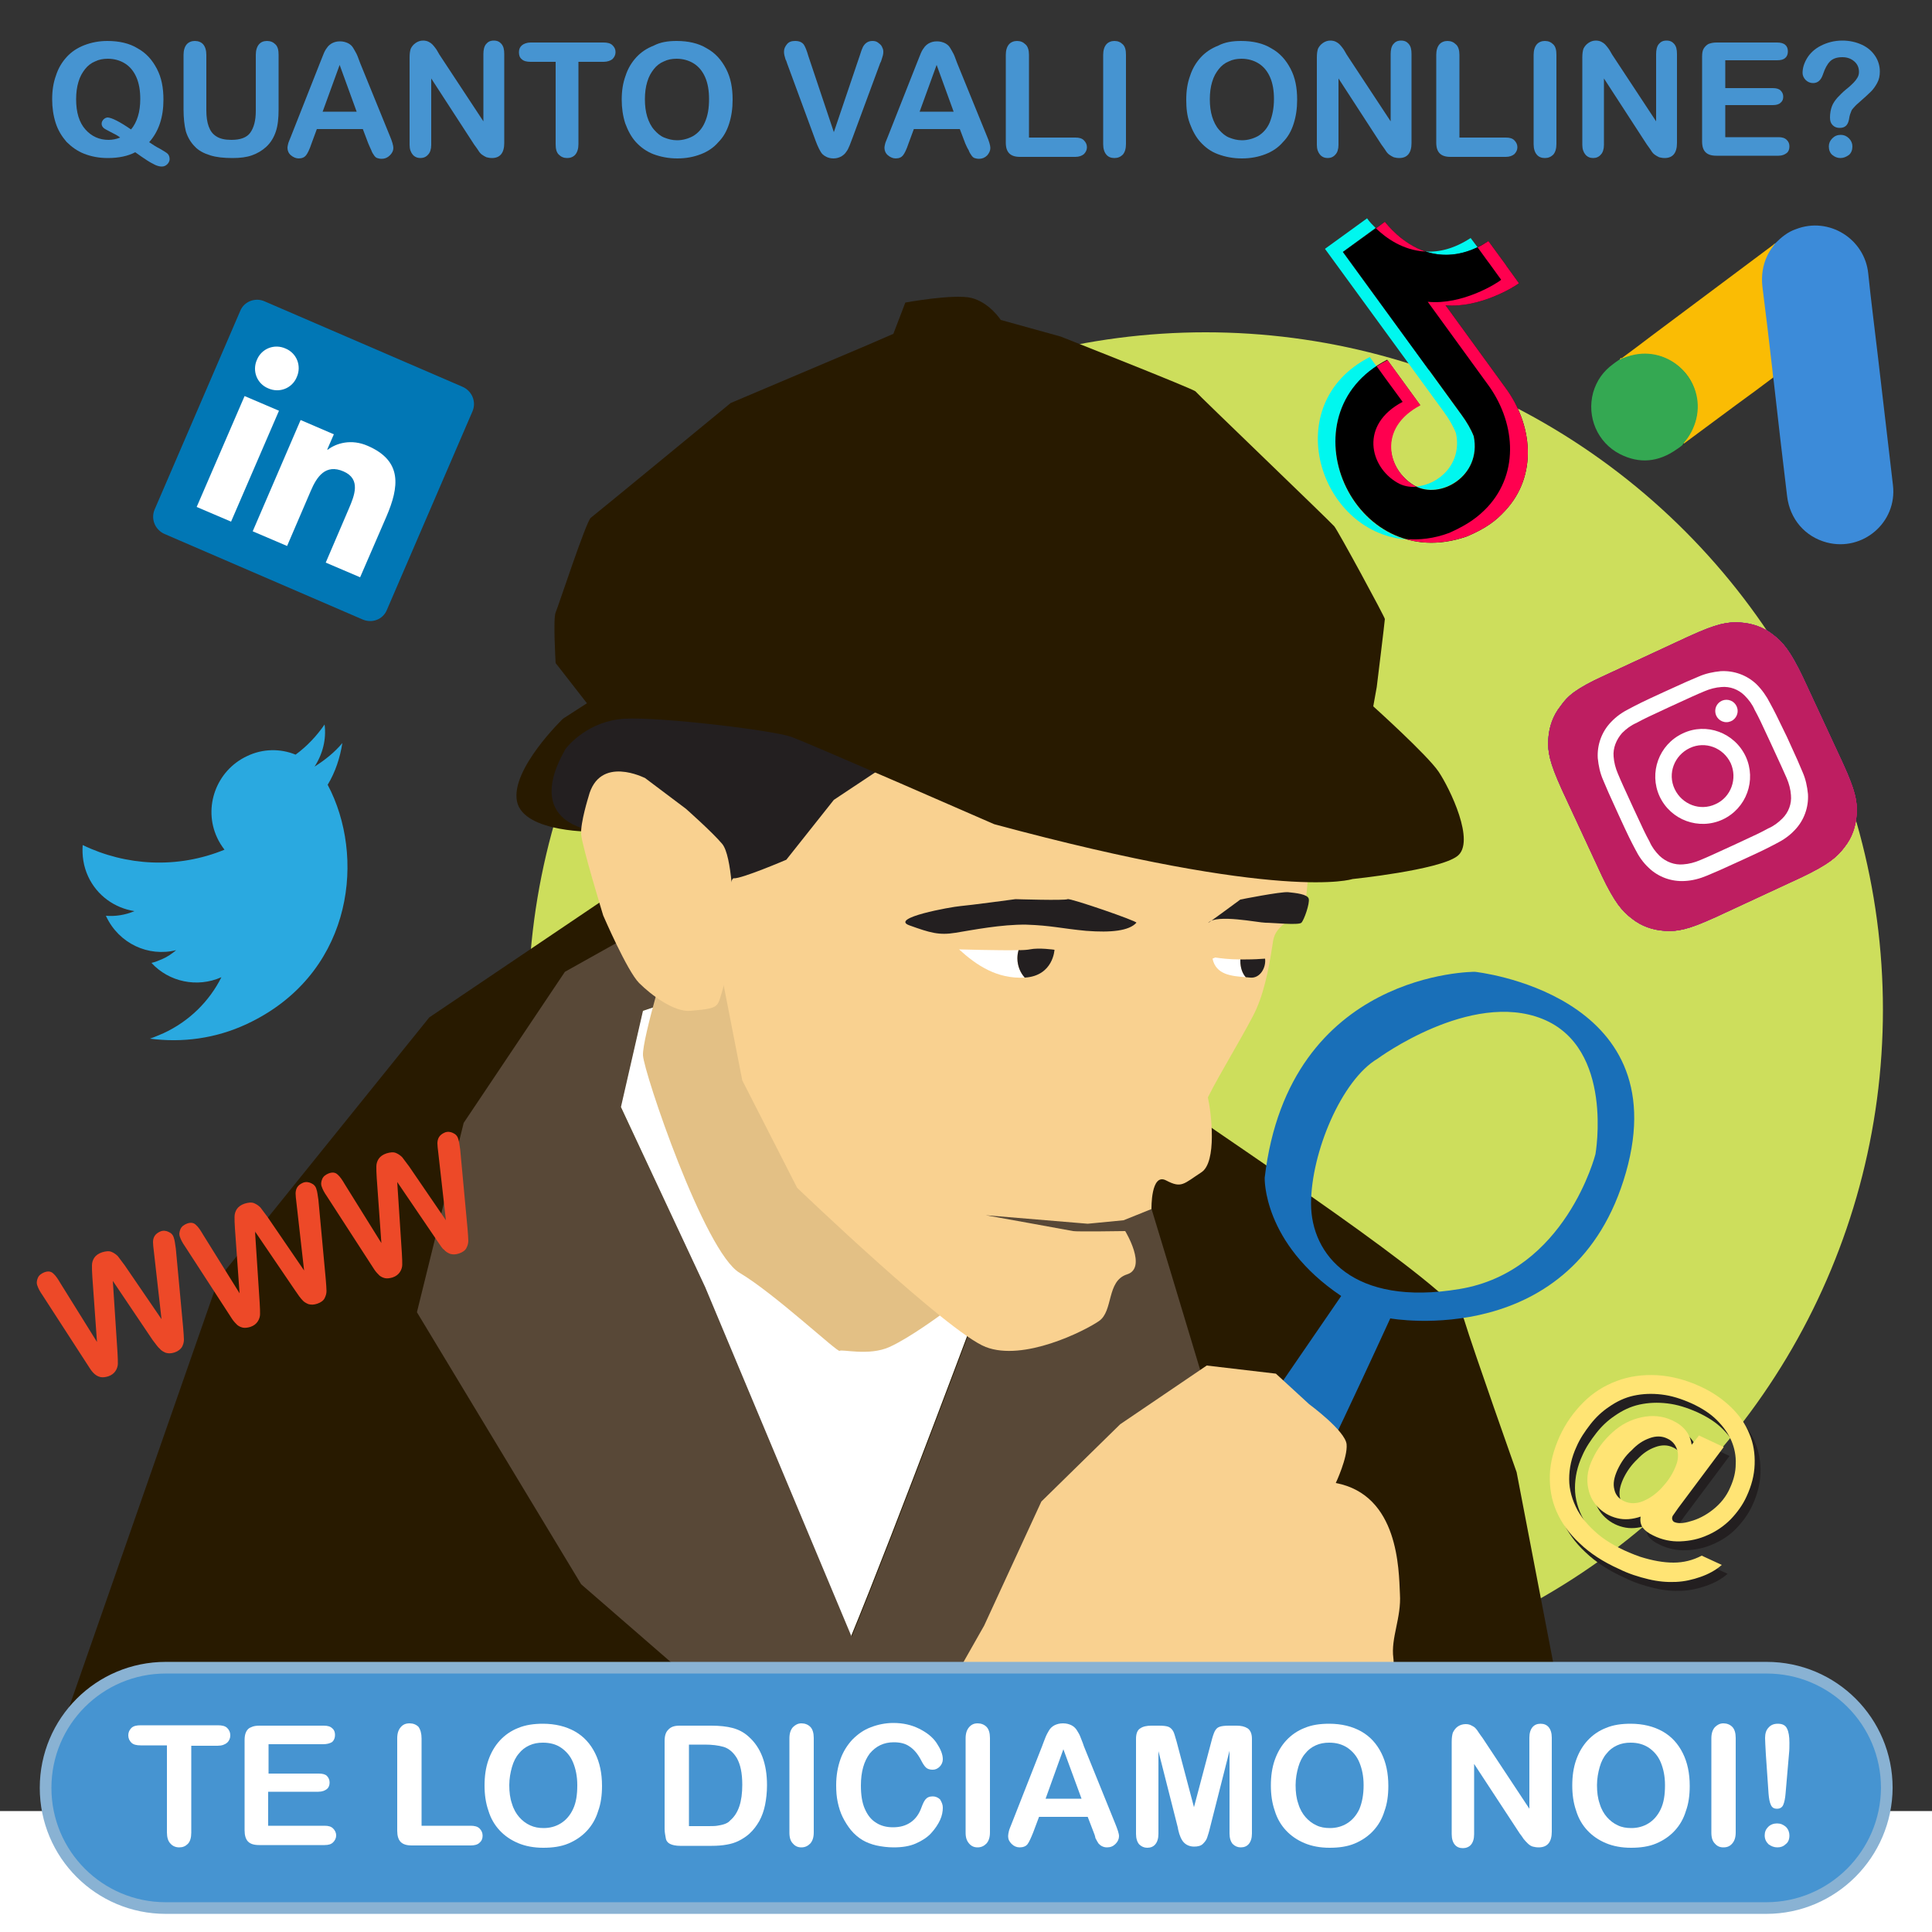 <?xml version="1.0" encoding="utf-8"?>
<!-- Generator: Adobe Illustrator 25.0.0, SVG Export Plug-In . SVG Version: 6.00 Build 0)  -->
<svg version="1.1" id="Livello_1" xmlns="http://www.w3.org/2000/svg" xmlns:xlink="http://www.w3.org/1999/xlink" x="0px" y="0px"
	 width="500px" height="500px" viewBox="0 0 500 500" style="enable-background:new 0 0 500 500;" xml:space="preserve">
<rect x="0" y="0" width="500" height="500" fill="#333333" stroke="none"/>
<style type="text/css">
	.st0{fill:#CDDE5C;}
	.st1{fill:#281A00;}
	.st2{fill:#584837;}
	.st3{fill:#FFFFFF;}
	.st4{fill:#231F20;}
	.st5{fill:#E3C085;}
	.st6{fill:#196FB8;}
	.st7{fill:#F9D190;}
	.st8{fill:#3C8BD9;}
	.st9{fill:#FABC04;}
	.st10{fill:#34A852;}
	.st11{fill-rule:evenodd;clip-rule:evenodd;fill:url(#SVGID_2_);}
	.st12{clip-path:url(#SVGID_5_);}
	.st13{fill:url(#SVGID_6_);}
	.st14{clip-path:url(#SVGID_9_);fill:url(#SVGID_11_);}
	.st15{fill-rule:evenodd;clip-rule:evenodd;fill:#BE1E61;}
	.st16{clip-path:url(#SVGID_13_);}
	.st17{fill:#BE1E61;}
	.st18{clip-path:url(#SVGID_15_);fill:#BE1E61;}
	.st19{fill:#0177B5;}
	.st20{fill:#2AA9E0;}
	.st21{fill-rule:evenodd;clip-rule:evenodd;fill:#00F7EF;}
	.st22{fill-rule:evenodd;clip-rule:evenodd;}
	.st23{fill-rule:evenodd;clip-rule:evenodd;fill:#FF004F;}
	.st24{fill:#ED4928;}
	.st25{fill:#FFE474;}
	.st26{fill:#4694D1;stroke:#89B2D3;stroke-width:3.016;stroke-miterlimit:10;}
	.st27{fill:#4694D1;}
</style>
<circle class="st0" cx="312" cy="261.3" r="175.3"/>
<g id="Livello_2_1_">
</g>
<g>
	<path class="st1" d="M310.2,289.5c5.2,4,66.3,44.1,68.7,52c2.4,7.9,13.6,39.5,13.6,39.5l12.6,65.6l2.9,34.7l-177.2,8.5l-115.1-5.7
		l18.8-142.7l87.7-49L310.2,289.5z"/>
	<path class="st2" d="M318.1,379.9c-2.7-10.1-29.1-96.7-29.1-96.7L236.8,303l17.8,31.8c0,0-22.3,59.9-34.2,88.8l-10.8-25.9l-6,31.8
		l30.8,35l71.7-3.7C306,460.9,320.8,390,318.1,379.9z"/>
	<path class="st3" d="M236.8,302.9l-17-30.4l-46.7-22.8l5.5,7.7l-12.3,4.2l-5.7,24.8l21.7,46.6l27.1,64.7l10.8,25.9
		c11.9-28.9,34.2-88.8,34.2-88.8L236.8,302.9z"/>
	<path class="st1" d="M162.5,228.6c-1.7,1.2-51.4,34.7-51.4,34.7l-54.5,67.6l-40,114.6v32.1h162.2l-6.6-38l-30-100.8l-10.4-45.6
		l20.6-41.9l17.9-14.2L162.5,228.6z"/>
	<polygon class="st2" points="220.4,423.6 182.5,333.1 160.7,286.5 166.4,261.6 178.7,257.5 173.2,249.8 166.4,240.2 146.2,251.5 
		120,290.6 107.9,339.6 150.4,410 218,468.7 234.4,457 	"/>
	<path class="st4" d="M160.7,218.6c0,0-18.3-6.4-19-7.2s-3.1-11.8-3.1-11.8l10.4-10.5l17.4-12.3l27.8,11.8l9.3,22.8L160.7,218.6z"/>
	<path class="st5" d="M173.3,245.5c0,0-7.1,23.2-6.9,27.6c0.2,4.4,15.9,50.9,25,56.3s25.4,20.7,25.9,20.2s7.6,1.4,12.9-1
		s13.5-8.5,13.5-8.5l-17.1-58.7l-22.8-30L173.3,245.5z"/>
	<path class="st6" d="M381.7,251.5c0,0-48.1-0.3-54.4,53.3c0,0-0.6,16.9,19.8,30.6l-28.9,42.1c0,0,10.3,25.2,14.5,19.5
		s27.1-55.8,27.1-55.8s47.8,8.6,61-37.8S381.7,251.5,381.7,251.5z M412.9,298.7c0,0-7.7,30.4-35.2,34.9
		c-27.5,4.6-38.4-8.9-38.4-22.1s7.9-32,17.2-37.5c0,0,24.1-17.8,42.7-10.3C417.8,271.2,412.9,298.7,412.9,298.7z"/>
	<path class="st4" d="M237.4,195c-3.1,1.7-30.7,26.2-30.7,26.2l-9.3,15.7l-5.9,12.3l-7.2-27.1l-20.7-19.5l-7.9-15.2
		c0,0,12.8-22.4,14.2-21.7c1.4,0.7,44.2,8.3,44.2,8.3L237.4,195z"/>
	<path class="st7" d="M326.8,222.1c1.7-0.3-6-6.2-6-6.2s-27.3-11.7-28-12.1c-0.7-0.3-64.2-5.3-64.2-5.3l-12.8,8.5l-12.3,15.5
		c0,0-11.7,5-13.6,4.8s-3.1,25.2-3.1,25.2l5.3,27.1l14.2,27.8c0,0,39,37.4,48.8,41.2c9.8,3.8,25.5-4.1,29.3-6.7s1.9-10.4,7.3-12.1
		c5.3-1.7-0.5-11.2-0.5-11.2s-12.6,0.2-13.5,0s-22.6-4.1-22.6-4.1l26.4,2.2l9.3-0.9l7.2-2.9c0,0-0.2-9.5,3.8-7.4s4.5,0.9,9.1-2.1
		c4.1-2.6,2.6-15.4,1.7-19.4c3-6.1,10.7-18.6,12.6-23c2.4-5.5,3.5-12.4,4.3-17.6c0.9-5.2,8.1-6.7,8.1-6.7l0.9-9.3
		C338.8,227.3,325.2,222.4,326.8,222.1z"/>
	<path class="st4" d="M312.7,238.8c-0.5,0.5,8.3-6,8.3-6s10.5-2.1,12.4-1.9c1.9,0.2,5,0.5,5.3,1.7s-1.2,5.5-1.9,6.2s-7.4,0-9.3,0
		C325.7,238.8,314.8,236.5,312.7,238.8z"/>
	<path class="st4" d="M294.1,238.8c0.3-0.4-17.1-6.4-17.8-6.1c-0.7,0.4-13.5,0-13.5,0s-11.9,1.6-14.3,1.8s-18.5,3.1-13.1,5
		c5.3,1.9,7.6,2.6,11.9,1.9c4.3-0.7,11.9-2.2,18.3-2.1c6.4,0.2,9.1,1,15.5,1.6C287.6,241.4,292.2,240.9,294.1,238.8z"/>
	<path class="st1" d="M154,215.2c0.5,0.1-18.5,0.5-20.2-7.8s11.9-21.4,11.9-21.4l6.2-4l-8.1-10.4c0,0-0.7-11.6,0-13.1
		c0.7-1.6,7.9-23.6,9.1-24.5c1.2-0.9,36.2-29.7,36.2-29.7l35.4-15l6.7-2.9l3.1-8.1c0,0,12.5-2.3,17.1-1.2c4.7,1.2,7.6,5.7,7.6,5.7
		l15.5,4.3c0,0,34.5,13.6,34.9,14.2s35,33.8,35.9,34.9c0.9,1,13.1,23.5,13.1,24s-2.1,17.6-2.1,17.6l-0.9,5c0,0,14,12.6,16.9,16.9
		c2.9,4.3,9.7,18.3,4.8,21.9c-4.8,3.6-27.1,5.9-27.1,5.9s-17.9,6-92.7-14.2c0,0-47.8-20.9-52.5-22.6s-33.8-5.2-43.1-4.7
		s-14.7,6.9-15.4,7.9C145.9,195,134.8,211.6,154,215.2z"/>
	<path class="st7" d="M345.7,383.8c0,0,3.1-6.6,2.8-10c-0.3-3.5-9.7-10.4-9.7-10.4l-8.6-7.9l-17.9-2.1l-22.4,15.2l-20.4,20
		l-14.8,32.1l-13.5,23.8l-18.3,9c0,0-32.1,9.3-32.8,9.7c-0.7,0.3-40,13.2-37.6,13.2s197.4,0,197.4,0s8.3-8.3,8.3-14.5
		s-1.4-16.2-1.4-16.2s4.5-11.4,3.8-16.6s2.1-10.4,1.7-16.6C362,406.2,362,386.9,345.7,383.8z"/>
	<path class="st7" d="M177.5,209.3l-10.5-7.9c0,0-11.9-6.2-14.7,4.8c0,0-2.1,6.7-1.9,9.7s5.7,21,5.7,21s6.2,14.4,9.3,17.5
		s9.1,7.6,13.3,7.2c4.2-0.4,6.4-0.5,7.2-2.1c0.9-1.6,4.3-15.2,4.1-19.7c-0.2-4.5-0.5-18.3-3.1-21.4
		C184.4,215.4,177.5,209.3,177.5,209.3z"/>
	<path class="st3" d="M263.6,245.9c-5.3,0.1-15.4-0.2-15.4-0.2c4.5,4.1,9.8,7.7,17,7.3c-1.2-1.2-1.9-3-1.9-5
		C263.3,247.3,263.4,246.6,263.6,245.9z"/>
	<path class="st4" d="M272.9,245.8c0,0-4-0.6-6.4-0.1c-0.5,0.1-1.5,0.2-2.9,0.2c-0.2,0.7-0.3,1.4-0.3,2.1c0,2,0.8,3.8,1.9,5
		c0,0,0,0,0.1,0C272.6,252.5,272.9,245.8,272.9,245.8z"/>
	<path class="st3" d="M321,248.3c-3,0-5.1-0.3-6.5-0.5c-0.5,0.2-0.7,0.3-0.7,0.3c0.9,4.2,4.9,4.5,8.6,4.8c-0.9-1-1.4-2.5-1.4-4.2
		C321,248.6,321,248.5,321,248.3z"/>
	<path class="st4" d="M322.4,248.3c-0.5,0-1,0-1.4,0c0,0.1,0,0.3,0,0.4c0,1.7,0.5,3.2,1.4,4.2c0.4,0,0.7,0.1,1.1,0.1
		c2.6,0.3,4.2-2.6,3.9-4.9C326.1,248.2,324.4,248.3,322.4,248.3z"/>
</g>
<g>
	<path class="st8" d="M459.4,63c1.6-1.6,3.3-3,5.4-3.7c8.5-3.3,17.8,2.5,18.7,11.5c0.7,6.9,1.6,13.7,2.4,20.6
		c1.3,11.4,2.7,22.8,4,34.2c1.1,9.6-7.8,17.2-17.1,14.8c-5.7-1.5-9.6-6.1-10.3-12c-1.2-10-2.4-20.1-3.5-30.1c0-0.2-0.1-0.4-0.1-0.6
		c-0.3-0.6-0.3-1.3-0.4-1.9c-0.5-4.5-1.1-9-1.6-13.4c-0.3-2.9-0.7-5.8-1-8.7c-0.3-2.6,0.1-5.1,1.2-7.5C457.6,65,458.3,63.8,459.4,63
		"/>
	<path class="st9" d="M459.4,63c-0.7,1-1.5,2-2,3.1c-1.2,2.5-1.6,5.2-1.3,8c0.9,7.2,1.8,14.5,2.6,21.7c0.1,0.7,0.1,1.3,0.2,1.9
		c-3.2,2.4-6.4,4.8-9.6,7.1c-4.5,3.3-9,6.7-13.5,10c-0.1-0.1-0.1-0.1-0.1-0.2c0.1-0.3,0.3-0.4,0.4-0.7c3.2-4,3.9-8.6,2.3-13.4
		c-1-2.9-3-5.2-5.6-6.8c-3.4-2.1-7.1-2.5-11-1.5c-0.7,0.2-1.3,0.6-2,0.7c-0.1-0.1-0.2-0.1-0.1-0.2c2.6-1.9,5.1-3.8,7.6-5.7
		c10.6-7.9,21.1-15.8,31.7-23.7C459.1,63.1,459.2,63.1,459.4,63"/>
	<path class="st10" d="M419.7,92.8c0.8-0.3,1.6-0.6,2.4-0.8c10-2.7,19.3,6.4,16.9,16.4c-0.6,2.4-1.7,4.5-3.3,6.3
		c-0.1,0.2-0.2,0.3-0.3,0.5c-0.5,0.4-1,0.8-1.5,1.1c-4.7,3.3-9.6,3.8-14.7,1.2c-5.8-3-8.6-9.6-6.9-15.9c0.9-3.1,2.6-5.5,5.2-7.4
		c0.5-0.4,1.1-0.8,1.7-1.2C419.4,93,419.4,92.7,419.7,92.8"/>
	<path class="st9" d="M419.7,92.8c-0.2,0.1-0.3,0.3-0.5,0.2c0.1-0.2,0.2-0.3,0.4-0.4L419.7,92.8"/>
</g>
<g>
	<g>
		<g>
			
				<radialGradient id="SVGID_2_" cx="504.453" cy="57.098" r="84.837" gradientTransform="matrix(0.906 -0.422 -0.422 -0.906 52.402 476.802)" gradientUnits="userSpaceOnUse">
				<stop  offset="0" style="stop-color:#D81081"/>
				<stop  offset="0.999" style="stop-color:#5266B0"/>
			</radialGradient>
			<path id="SVGID_1_" class="st11" d="M414.9,175l22.4-10.4c7-3.2,9.8-3.7,13-3.5s6.1,1.2,8.6,3.2c2.5,1.9,4.4,4.1,7.7,11
				l10.4,22.4c3.2,7,3.7,9.8,3.5,13s-1.2,6.1-3.2,8.6c-1.9,2.5-4.1,4.4-11,7.7l-22.4,10.4c-7,3.2-9.8,3.7-13,3.5s-6.1-1.2-8.6-3.2
				c-2.5-1.9-4.4-4.1-7.7-11l-10.4-22.4c-3.2-7-3.7-9.8-3.5-13s1.2-6.1,3.2-8.6C405.7,180.1,407.9,178.2,414.9,175z"/>
		</g>
		<g>
			<defs>
				<path id="SVGID_3_" d="M414.9,175l22.4-10.4c7-3.2,9.8-3.7,13-3.5s6.1,1.2,8.6,3.2c2.5,1.9,4.4,4.1,7.7,11l10.4,22.4
					c3.2,7,3.7,9.8,3.5,13s-1.2,6.1-3.2,8.6c-1.9,2.5-4.1,4.4-11,7.7l-22.4,10.4c-7,3.2-9.8,3.7-13,3.5s-6.1-1.2-8.6-3.2
					c-2.5-1.9-4.4-4.1-7.7-11l-10.4-22.4c-3.2-7-3.7-9.8-3.5-13s1.2-6.1,3.2-8.6C405.7,180.1,407.9,178.2,414.9,175z"/>
			</defs>
			<clipPath id="SVGID_5_">
				<use xlink:href="#SVGID_3_"  style="overflow:visible;"/>
			</clipPath>
			<g class="st12">
				<g>
					
						<radialGradient id="SVGID_6_" cx="504.453" cy="57.098" r="84.837" gradientTransform="matrix(0.906 -0.422 -0.422 -0.906 52.402 476.802)" gradientUnits="userSpaceOnUse">
						<stop  offset="0" style="stop-color:#D81081"/>
						<stop  offset="0.999" style="stop-color:#5266B0"/>
					</radialGradient>
					<polygon id="SVGID_4_" class="st13" points="423.9,246.7 486.3,217.7 457.3,155.2 394.9,184.3 					"/>
				</g>
				<g>
					<defs>
						<polygon id="SVGID_7_" points="423.9,246.7 486.3,217.7 457.3,155.2 394.9,184.3 						"/>
					</defs>
					<clipPath id="SVGID_9_">
						<use xlink:href="#SVGID_7_"  style="overflow:visible;"/>
					</clipPath>
					
						<radialGradient id="SVGID_11_" cx="504.453" cy="57.098" r="84.837" gradientTransform="matrix(0.906 -0.422 -0.422 -0.906 52.402 476.802)" gradientUnits="userSpaceOnUse">
						<stop  offset="0" style="stop-color:#D81081"/>
						<stop  offset="0.999" style="stop-color:#5266B0"/>
					</radialGradient>
					<polygon class="st14" points="415.6,269.6 509.2,226 465.6,132.4 372,176 					"/>
				</g>
			</g>
		</g>
	</g>
	<g>
		<g>
			<path id="SVGID_8_" class="st15" d="M414.9,175l22.4-10.4c7-3.2,9.8-3.7,13-3.5s6.1,1.2,8.6,3.2c2.5,1.9,4.4,4.1,7.7,11
				l10.4,22.4c3.2,7,3.7,9.8,3.5,13s-1.2,6.1-3.2,8.6c-1.9,2.5-4.1,4.4-11,7.7l-22.4,10.4c-7,3.2-9.8,3.7-13,3.5s-6.1-1.2-8.6-3.2
				c-2.5-1.9-4.4-4.1-7.7-11l-10.4-22.4c-3.2-7-3.7-9.8-3.5-13s1.2-6.1,3.2-8.6C405.7,180.1,407.9,178.2,414.9,175z"/>
		</g>
		<g>
			<defs>
				<path id="SVGID_12_" d="M414.9,175l22.4-10.4c7-3.2,9.8-3.7,13-3.5s6.1,1.2,8.6,3.2c2.5,1.9,4.4,4.1,7.7,11l10.4,22.4
					c3.2,7,3.7,9.8,3.5,13s-1.2,6.1-3.2,8.6c-1.9,2.5-4.1,4.4-11,7.7l-22.4,10.4c-7,3.2-9.8,3.7-13,3.5s-6.1-1.2-8.6-3.2
					c-2.5-1.9-4.4-4.1-7.7-11l-10.4-22.4c-3.2-7-3.7-9.8-3.5-13s1.2-6.1,3.2-8.6C405.7,180.1,407.9,178.2,414.9,175z"/>
			</defs>
			<clipPath id="SVGID_13_">
				<use xlink:href="#SVGID_12_"  style="overflow:visible;"/>
			</clipPath>
			<g class="st16">
				<g>
					
						<rect id="SVGID_10_" x="406.2" y="166.6" transform="matrix(0.906 -0.422 0.422 0.906 -43.666 204.82)" class="st17" width="68.8" height="68.8"/>
				</g>
				<g>
					<defs>
						
							<rect id="SVGID_14_" x="406.2" y="166.6" transform="matrix(0.643 -0.765 0.765 0.643 3.236 408.916)" width="68.8" height="68.8"/>
					</defs>
					<clipPath id="SVGID_15_">
						<use xlink:href="#SVGID_14_"  style="overflow:visible;"/>
					</clipPath>
					
						<rect x="389" y="149.3" transform="matrix(0.906 -0.422 0.422 0.906 -43.636 204.824)" class="st18" width="103.3" height="103.3"/>
				</g>
			</g>
		</g>
	</g>
	<g>
		<path class="st3" d="M435.5,189.8c-6.2,2.9-8.8,10.2-6,16.3c2.9,6.2,10.2,8.8,16.3,6c6.2-2.9,8.8-10.2,6-16.3
			C448.9,189.6,441.6,186.9,435.5,189.8z M444,208.1c-4,1.9-8.7,0.1-10.6-3.9c-1.9-4-0.1-8.7,3.9-10.6c4-1.9,8.7-0.1,10.6,3.9
			C449.7,201.5,448,206.3,444,208.1z"/>
		<circle class="st3" cx="446.8" cy="184" r="2.9"/>
		<path class="st3" d="M458.1,182c-0.9-1.8-2.1-3.5-3.5-4.9c-2.5-2.4-5.9-3.6-9.3-3.4c-2,0.2-3.9,0.6-5.7,1.4c-2.4,1-3.1,1.3-9,4
			s-6.6,3.1-8.9,4.3c-1.8,0.9-3.4,2-4.8,3.5c-2.4,2.5-3.6,5.9-3.4,9.3c0.2,2,0.6,3.9,1.4,5.7c1,2.4,1.3,3.1,4,9s3.1,6.6,4.3,8.9
			c0.9,1.8,2,3.4,3.5,4.8c2.5,2.4,5.9,3.6,9.3,3.4c2-0.1,3.9-0.6,5.8-1.4c2.4-1,3.1-1.3,9-4s6.6-3.1,8.9-4.3c1.8-0.9,3.4-2,4.8-3.5
			c2.4-2.5,3.6-5.9,3.4-9.3c-0.2-2-0.6-3.9-1.4-5.7c-1-2.4-1.3-3.1-4-9C459.7,185,459.3,184.2,458.1,182z M462.4,201.4L462.4,201.4
			c0.6,1.4,1,2.9,1.1,4.4c0.2,2.2-0.6,4.4-2.2,6c-1.1,1.1-2.3,2-3.7,2.6c-2.2,1.2-2.9,1.5-8.7,4.2c-5.9,2.7-6.5,3-8.9,4
			c-1.4,0.6-2.9,1-4.4,1.1c-2.2,0.2-4.4-0.6-6.1-2.2c-1.1-1.1-2-2.3-2.6-3.7c-1.2-2.2-1.5-2.9-4.2-8.7c-2.7-5.9-3-6.5-4-8.9
			c-0.6-1.4-1-2.9-1.1-4.4c-0.2-2.2,0.7-4.4,2.2-6.1c1.1-1.1,2.3-2,3.7-2.6c2.2-1.2,2.9-1.5,8.7-4.2c5.9-2.7,6.5-3,8.9-4
			c1.4-0.6,2.9-1,4.4-1.1c2.2-0.2,4.4,0.6,6,2.2c1.1,1.1,2,2.3,2.6,3.7c1.2,2.2,1.5,2.9,4.2,8.7
			C461.1,198.5,461.4,199.1,462.4,201.4z"/>
	</g>
</g>
<g>
	<path class="st19" d="M119.7,100.1L68.5,78c-2.4-1.1-5.3,0-6.3,2.4L40,131.9c-1,2.4,0.1,5.2,2.6,6.3l51.2,22.1
		c2.5,1.1,5.3,0,6.3-2.4l22.2-51.5C123.3,104,122.2,101.2,119.7,100.1z"/>
	<path class="st3" d="M63.3,102.5l8.9,3.8L59.8,135l-8.9-3.8L63.3,102.5z M73.9,90.2c2.9,1.2,4.2,4.5,2.9,7.4
		c-1.2,2.9-4.5,4.2-7.4,2.9c-2.9-1.2-4.2-4.5-2.9-7.4C67.7,90.2,71,88.9,73.9,90.2"/>
	<path class="st3" d="M77.8,108.7l8.6,3.7l-1.7,3.9l0.1,0.1c2.2-1.7,6.1-2.9,10.4-1c9,3.9,8.1,10.6,4.8,18.3l-6.8,15.7l-8.9-3.8
		l6-14c1.4-3.3,3.2-7.6-1.4-9.6c-4.6-2-6.9,1.3-8.5,5.1l-6.1,14.2l-8.9-3.8L77.8,108.7z"/>
</g>
<path class="st20" d="M88.6,192.3c-2,2.4-4.5,4.4-7.2,6.1c2.1-3.2,3.1-7.1,2.6-10.9c-2,2.9-4.5,5.6-7.5,7.8
	c-3.9-1.6-8.5-1.6-12.6,0.4c-7.9,3.7-11.4,13.2-7.7,21.1c0.5,1.1,1.2,2.2,1.9,3.1c-12.2,5-25.5,4.2-36.7-1.2
	c-0.2,2.7,0.2,5.5,1.4,8.1c2.3,5,6.9,8.2,12,9c-2.4,1-4.9,1.4-7.4,1.2c0,0.1,0.1,0.1,0.1,0.2c3.3,7,10.9,10.5,18.1,8.7
	c-1.1,0.9-2.2,1.7-3.6,2.3c-0.9,0.4-1.9,0.8-2.8,1c4.5,4.9,11.8,6.5,18.1,3.7c-3.1,6.2-8.3,11.4-15,14.5c-1.2,0.5-2.3,1-3.5,1.4
	c8.3,1.1,17,0,25.1-3.8c26.5-12.4,30.7-41.1,21.8-60.1c-0.3-0.6-0.6-1.2-0.9-1.8C86.8,199.8,88,196.1,88.6,192.3z"/>
<g>
	<path class="st21" d="M363.8,139.6c-22.5-1.9-33-35.1-9.3-47.2l1.8,2.5C337.7,107.1,345.4,134.2,363.8,139.6z M368.9,65.1
		c3.5,0.2,7.4-0.7,11.7-3.5l1.8,2.4C377.2,66.5,372.6,66.3,368.9,65.1z M353.8,56.5c0.6,0.9,1.5,1.8,2.2,2.5l-8.5,6.2l30.7,42.1
		c1.4,1.9,2.5,3.8,3.2,5.6c2.1,10.1-8.4,16.2-14.9,13c5.8-0.4,12-5.9,10.3-13.8c-0.7-1.8-1.8-3.7-3.2-5.6l-30.7-42.1L353.8,56.5z"/>
	<path class="st22" d="M358.4,57.4L358.4,57.4c0.8,1,11.3,14.9,26.8,5c9.6,13.1,0,0,7.9,10.9c-1.1,0.9-10.2,6.5-19,5.7l15.4,21.2
		c7.1,9.5,8.6,22.8,0,32c-2.4,2.6-4.9,4.5-9.8,6.6c-29.8,10.5-48-31.7-20.7-45.7c8.5,11.7,0,0,8.5,11.7c-11.2,5.9-8.5,16.8-1.4,20.9
		c6.5,3.7,17.4-2.4,15.3-12.8c-0.7-1.8-1.8-3.7-3.2-5.6l-30.6-42.1L358.4,57.4z"/>
	<path class="st23" d="M356.3,94.8c0.9-0.6,1.8-1.1,2.8-1.6c8.5,11.7,0,0,8.5,11.7c-11.2,5.9-8.5,16.8-1.4,20.9
		c0.1,0.1,0.3,0.1,0.4,0.2c-1.8,0.1-3.5-0.2-5-1.1c-7.1-4.1-9.8-15,1.4-20.9C355.2,93.3,361.7,102.3,356.3,94.8z M382.4,64
		c0.9-0.4,1.9-1,2.8-1.6c9.6,13.1,0,0,7.9,10.9c-1.1,0.9-10.2,6.5-19,5.7l15.4,21.2c7.1,9.5,8.6,22.8,0,32c-2.4,2.6-4.9,4.5-9.8,6.6
		c-5.8,2-11.2,2.1-15.9,0.7c3.5,0.3,7.3-0.1,11.3-1.6c4.9-2.2,7.4-4.1,9.8-6.6c8.6-9.2,7.1-22.5,0-32l-15.4-21.2
		c8.9,0.9,18-4.8,19-5.7C381.2,62.3,388.9,73,382.4,64z M358.4,57.4L358.4,57.4c0.5,0.6,4.3,5.6,10.5,7.7c-5.9-0.3-10.3-3.6-12.8-6
		L358.4,57.4z"/>
</g>
<g>
	<path class="st24" d="M39.5,346.8l-10.3-15.3l1.2,18.4c0.1,1.4,0.1,2.4,0.1,3s-0.2,1.3-0.6,1.9c-0.4,0.6-1,1.1-1.9,1.4
		c-0.7,0.2-1.3,0.3-1.9,0.2c-0.5-0.1-1-0.3-1.5-0.7s-0.9-0.9-1.3-1.5c-0.4-0.6-0.8-1.2-1.1-1.7L11,335.2c-0.7-1-1.1-1.8-1.3-2.4
		c-0.3-0.7-0.2-1.4,0.1-2.1s0.9-1.1,1.6-1.4c1-0.4,1.8-0.3,2.4,0.3c0.6,0.5,1.2,1.4,1.9,2.6l9.4,15.1l-1.2-16.8
		c-0.1-1.3-0.1-2.3-0.1-3s0.2-1.4,0.6-2c0.4-0.6,1.1-1.1,2-1.4c1-0.3,1.8-0.4,2.5-0.1s1.2,0.7,1.6,1.1c0.4,0.5,1,1.3,1.8,2.4
		l9.5,13.9l-2-17.7c-0.1-0.9-0.2-1.6-0.2-2.2s0.1-1.1,0.4-1.6c0.3-0.5,0.8-0.9,1.5-1.2c0.7-0.3,1.5-0.2,2.1,0.1
		c0.7,0.3,1.2,0.8,1.4,1.6c0.2,0.5,0.3,1.4,0.5,2.7l1.9,20.5c0.1,1.4,0.2,2.4,0.2,3.1s-0.2,1.3-0.5,1.9c-0.4,0.6-1,1.1-1.9,1.4
		s-1.6,0.3-2.3,0.1c-0.7-0.3-1.2-0.6-1.6-1.1C41,348.8,40.4,348,39.5,346.8z"/>
	<path class="st24" d="M76.4,334L66,318.7l1.2,18.4c0.1,1.4,0.1,2.4,0.1,3s-0.2,1.3-0.6,1.9c-0.4,0.6-1,1.1-1.9,1.4
		c-0.7,0.2-1.3,0.3-1.9,0.2c-0.5-0.1-1-0.3-1.5-0.7c-0.4-0.4-0.9-0.9-1.3-1.5c-0.4-0.6-0.8-1.2-1.1-1.7l-11.1-17.1
		c-0.7-1-1.1-1.8-1.3-2.4c-0.3-0.7-0.2-1.4,0.1-2.1s0.9-1.1,1.6-1.4c1-0.4,1.8-0.3,2.4,0.3c0.6,0.5,1.2,1.4,1.9,2.6l9.4,15.1
		l-1.2-16.8c-0.1-1.3-0.1-2.3-0.1-3s0.2-1.4,0.6-2c0.4-0.6,1.1-1.1,2-1.4c1-0.3,1.8-0.4,2.5-0.1s1.2,0.7,1.6,1.1
		c0.4,0.5,1,1.3,1.8,2.4l9.5,13.9l-2-17.7c-0.1-0.9-0.2-1.6-0.2-2.2c0-0.5,0.1-1.1,0.4-1.6c0.3-0.5,0.8-0.9,1.5-1.2
		c0.7-0.3,1.5-0.2,2.1,0.1c0.7,0.3,1.2,0.8,1.4,1.6c0.2,0.5,0.3,1.4,0.5,2.7l1.9,20.5c0.1,1.4,0.2,2.4,0.2,3.1s-0.2,1.3-0.5,1.9
		s-1,1.1-1.9,1.4s-1.6,0.3-2.3,0.1c-0.7-0.3-1.2-0.6-1.6-1.1C77.8,336,77.2,335.2,76.4,334z"/>
	<path class="st24" d="M113.2,321.2l-10.4-15.3l1.2,18.4c0.1,1.4,0.1,2.4,0.1,3s-0.2,1.3-0.6,1.9c-0.4,0.6-1,1.1-1.9,1.4
		c-0.7,0.2-1.3,0.3-1.9,0.2c-0.5-0.1-1-0.3-1.5-0.7c-0.4-0.4-0.9-0.9-1.3-1.5c-0.4-0.6-0.8-1.2-1.1-1.7l-11.2-17.3
		c-0.7-1-1.1-1.8-1.3-2.4c-0.3-0.7-0.2-1.4,0.1-2.1s0.9-1.1,1.6-1.4c1-0.4,1.8-0.3,2.4,0.3c0.6,0.5,1.2,1.4,1.9,2.6l9.4,15.1
		l-1.2-16.8c-0.1-1.3-0.1-2.3-0.1-3s0.2-1.4,0.6-2c0.4-0.6,1.1-1.1,2-1.4c1-0.3,1.8-0.4,2.5-0.1s1.2,0.7,1.6,1.1
		c0.4,0.5,1,1.3,1.8,2.4l9.5,13.9l-2-17.7c-0.1-0.9-0.2-1.6-0.2-2.2c0-0.5,0.1-1.1,0.4-1.6c0.3-0.5,0.8-0.9,1.5-1.2
		c0.7-0.3,1.5-0.2,2.1,0.1c0.7,0.3,1.2,0.8,1.4,1.6c0.2,0.5,0.3,1.4,0.5,2.7L121,318c0.1,1.4,0.2,2.4,0.2,3.1s-0.2,1.3-0.5,1.9
		s-1,1.1-1.9,1.4s-1.6,0.3-2.3,0.1c-0.7-0.3-1.2-0.6-1.6-1.1C114.6,323.3,114,322.4,113.2,321.2z"/>
</g>
<g>
	<g>
		<path class="st4" d="M439.3,376.2l1.9-2.4l6.4,3l-11.8,15.8c-0.7,1-1.2,1.7-1.4,2c-0.2,0.4-0.2,0.7-0.1,1c0.1,0.3,0.3,0.5,0.5,0.6
			c0.9,0.4,2.3,0.4,4.2-0.2c1.9-0.5,3.9-1.5,5.8-3c1.9-1.5,3.5-3.4,4.5-5.8c0.9-2,1.4-4,1.4-6c0.1-2.1-0.3-4.1-1.1-6
			s-2.1-3.7-3.8-5.4s-3.9-3.1-6.5-4.3c-2.7-1.2-5.2-2-7.8-2.3c-2.5-0.3-4.9-0.2-7.2,0.3s-4.4,1.5-6.4,2.9c-1.8,1.2-3.4,2.7-4.8,4.5
			c-1.4,1.8-2.7,3.7-3.6,5.8c-1.3,2.8-1.9,5.6-1.9,8.4s0.8,5.5,2.2,8.1c1.4,2.5,3.5,4.8,6.2,6.9c2.7,2,6,3.7,10,5.1
			c3.2,1,6,1.5,8.6,1.5s5-0.6,7.3-1.8l5.2,2.4c-1.6,1.4-3.5,2.4-5.5,3.1s-4.1,1.2-6.4,1.3c-2.3,0.1-4.6-0.1-7.1-0.7
			s-5.1-1.4-7.7-2.7c-4-1.8-7.4-4-10.1-6.6c-2.7-2.5-4.7-5.3-6-8.3s-1.8-6.1-1.7-9.4s1-6.5,2.5-9.9c1.6-3.5,3.7-6.4,6.2-8.9
			s5.4-4.3,8.6-5.5c3.2-1.2,6.6-1.7,10.4-1.5c3.7,0.2,7.5,1.2,11.2,2.9c3.1,1.4,5.7,3.2,7.9,5.3c2.2,2.1,3.8,4.4,4.8,6.9
			c1.1,2.5,1.5,5.2,1.4,8s-0.8,5.5-2.1,8.3c-1,2.2-2.4,4.1-4.1,5.9s-3.7,3.1-6,4.1c-2.2,1-4.5,1.5-7,1.6c-2.4,0.1-4.8-0.4-7-1.5
			c-1.3-0.6-2.2-1.3-2.8-2.1c-0.5-0.8-0.7-1.7-0.5-2.8c-2.1,0.7-4.1,0.9-6.1,0.4s-3.7-1.5-5.1-3c-1.4-1.5-2.2-3.3-2.5-5.5
			s0.1-4.5,1.3-6.9c1.2-2.6,2.9-4.8,5.1-6.8c2.2-2,4.7-3.3,7.5-3.9s5.4-0.4,8,0.8C437.3,371.3,439,373.4,439.3,376.2z M420.1,382.7
			c-0.9,2-1.2,3.6-0.8,5.1c0.3,1.4,1.2,2.4,2.5,3c1.5,0.7,3.2,0.7,4.9,0s3.3-1.8,4.8-3.4s2.6-3.2,3.4-5c0.4-0.9,0.7-1.7,0.8-2.5
			s0.1-1.5-0.1-2.2c-0.2-0.7-0.5-1.3-0.9-1.8s-1-1-1.7-1.3c-1.4-0.7-3-0.7-4.6-0.1c-1.7,0.6-3.2,1.6-4.6,3.1
			C422.2,379.1,421,380.8,420.1,382.7z"/>
	</g>
	<g>
		<path class="st25" d="M437.8,373.9l1.9-2.4l6.4,3l-11.8,15.8c-0.7,1-1.2,1.7-1.4,2c-0.2,0.4-0.2,0.7-0.1,1
			c0.1,0.3,0.3,0.5,0.5,0.6c0.9,0.4,2.3,0.4,4.2-0.2c1.9-0.5,3.9-1.5,5.8-3c1.9-1.5,3.5-3.4,4.5-5.8c0.9-2,1.4-4,1.4-6
			c0.1-2.1-0.3-4.1-1.1-6s-2.1-3.7-3.8-5.4s-3.9-3.1-6.5-4.3c-2.7-1.2-5.2-2-7.8-2.3c-2.5-0.3-4.9-0.2-7.2,0.3s-4.4,1.5-6.4,2.9
			c-1.8,1.2-3.4,2.7-4.8,4.5c-1.4,1.8-2.7,3.7-3.6,5.8c-1.3,2.8-1.9,5.6-1.9,8.4s0.8,5.5,2.2,8.1c1.4,2.5,3.5,4.8,6.2,6.9
			c2.7,2,6,3.7,10,5.1c3.2,1,6,1.5,8.6,1.5s5-0.6,7.3-1.8l5.2,2.4c-1.6,1.4-3.5,2.4-5.5,3.1s-4.1,1.2-6.4,1.3
			c-2.3,0.1-4.6-0.1-7.1-0.7s-5.1-1.4-7.7-2.7c-4-1.8-7.4-4-10.1-6.6c-2.7-2.5-4.7-5.3-6-8.3s-1.8-6.1-1.7-9.4s1-6.5,2.5-9.9
			c1.6-3.5,3.7-6.4,6.2-8.9s5.4-4.3,8.6-5.5c3.2-1.2,6.6-1.7,10.4-1.5c3.7,0.2,7.5,1.2,11.2,2.9c3.1,1.4,5.7,3.2,7.9,5.3
			c2.2,2.1,3.8,4.4,4.8,6.9c1.1,2.5,1.5,5.2,1.4,8s-0.8,5.5-2.1,8.3c-1,2.2-2.4,4.1-4.1,5.9c-1.7,1.7-3.7,3.1-6,4.1
			c-2.2,1-4.5,1.5-7,1.6c-2.4,0.1-4.8-0.4-7-1.5c-1.3-0.6-2.2-1.3-2.8-2.1c-0.5-0.8-0.7-1.7-0.5-2.8c-2.1,0.7-4.1,0.9-6.1,0.4
			s-3.7-1.5-5.1-3c-1.4-1.5-2.2-3.3-2.5-5.5s0.1-4.5,1.3-6.9c1.2-2.6,2.9-4.8,5.1-6.8c2.2-2,4.7-3.3,7.5-3.9s5.4-0.4,8,0.8
			C435.8,369,437.4,371.1,437.8,373.9z M418.6,380.4c-0.9,2-1.2,3.6-0.8,5.1c0.3,1.4,1.2,2.4,2.5,3c1.5,0.7,3.2,0.7,4.9,0
			s3.3-1.8,4.8-3.4s2.6-3.2,3.4-5c0.4-0.9,0.7-1.7,0.8-2.5s0.1-1.5-0.1-2.2c-0.2-0.7-0.5-1.3-0.9-1.8s-1-1-1.7-1.3
			c-1.4-0.7-3-0.7-4.6-0.1c-1.7,0.6-3.2,1.6-4.6,3.1C420.6,376.8,419.5,378.5,418.6,380.4z"/>
	</g>
</g>
<rect x="-253.5" y="468.7" class="st3" width="961" height="80.5"/>
<path class="st26" d="M457.1,493.8H42.9c-17.2,0-31.1-13.9-31.1-31.1v0c0-17.2,13.9-31.1,31.1-31.1h414.3
	c17.2,0,31.1,13.9,31.1,31.1v0C488.2,479.8,474.3,493.8,457.1,493.8z"/>
<g>
	<path class="st27" d="M38.6,36.8c0.9,0.6,1.8,1.2,2.8,1.7c1,0.6,1.7,1,2,1.3c0.3,0.3,0.5,0.8,0.5,1.4c0,0.4-0.2,0.9-0.6,1.3
		c-0.4,0.4-0.9,0.6-1.4,0.6c-0.5,0-1-0.1-1.7-0.4c-0.6-0.3-1.4-0.7-2.3-1.3s-1.8-1.2-2.9-2c-1.9,1-4.3,1.5-7.1,1.5
		c-2.3,0-4.3-0.4-6.1-1.1s-3.3-1.8-4.6-3.1c-1.2-1.4-2.2-3-2.8-4.9c-0.6-1.9-0.9-3.9-0.9-6.1c0-2.3,0.3-4.3,1-6.2
		c0.6-1.9,1.6-3.5,2.8-4.8c1.2-1.3,2.7-2.3,4.5-3c1.8-0.7,3.8-1.1,6-1.1c3,0,5.7,0.6,7.8,1.9c2.2,1.2,3.8,3,5,5.3s1.7,4.9,1.7,8
		C42.3,30.3,41.1,34,38.6,36.8z M33.9,33.5c0.8-0.9,1.4-2.1,1.8-3.4c0.4-1.3,0.6-2.8,0.6-4.5c0-2.1-0.3-4-1-5.6
		c-0.7-1.6-1.7-2.8-3-3.6c-1.3-0.8-2.8-1.2-4.4-1.2c-1.2,0-2.3,0.2-3.3,0.7c-1,0.4-1.9,1.1-2.6,2c-0.7,0.9-1.3,1.9-1.7,3.3
		c-0.4,1.3-0.6,2.8-0.6,4.5c0,3.4,0.8,6,2.4,7.8c1.6,1.8,3.6,2.7,6,2.7c1,0,2-0.2,3-0.6c-0.6-0.5-1.4-0.9-2.4-1.4
		c-0.9-0.5-1.6-0.8-1.9-1.1c-0.3-0.3-0.5-0.6-0.5-1.1c0-0.4,0.2-0.8,0.5-1.1c0.3-0.3,0.7-0.5,1.1-0.5C29,30.5,31,31.5,33.9,33.5z"/>
	<path class="st27" d="M47.5,28.3V14.2c0-1.2,0.3-2.1,0.8-2.7c0.5-0.6,1.3-0.9,2.1-0.9c0.9,0,1.7,0.3,2.2,0.9
		c0.5,0.6,0.8,1.5,0.8,2.7v14.4c0,1.6,0.2,3,0.6,4.1c0.4,1.1,1,2,2,2.6c0.9,0.6,2.2,0.9,3.9,0.9c2.3,0,4-0.6,4.9-1.9
		s1.4-3.1,1.4-5.6V14.2c0-1.2,0.3-2.1,0.8-2.7c0.5-0.6,1.2-0.9,2.1-0.9s1.6,0.3,2.2,0.9c0.6,0.6,0.8,1.5,0.8,2.7v14.1
		c0,2.3-0.2,4.2-0.7,5.7s-1.3,2.9-2.5,4c-1.1,1-2.3,1.7-3.7,2.2c-1.4,0.5-3.1,0.7-5,0.7c-2.3,0-4.2-0.2-5.8-0.7s-3-1.2-4-2.3
		c-1-1-1.8-2.3-2.3-3.9C47.7,32.4,47.5,30.5,47.5,28.3z"/>
	<path class="st27" d="M95.3,37.1l-1.4-3.7H82l-1.4,3.8c-0.5,1.5-1,2.5-1.4,3c-0.4,0.5-1,0.8-1.9,0.8c-0.7,0-1.4-0.3-2-0.8
		c-0.6-0.5-0.9-1.2-0.9-1.9c0-0.4,0.1-0.8,0.2-1.2c0.1-0.4,0.4-1,0.7-1.8l7.5-19c0.2-0.5,0.5-1.2,0.8-2s0.6-1.4,1-1.9
		c0.3-0.5,0.8-0.9,1.3-1.2c0.6-0.3,1.2-0.5,2.1-0.5c0.8,0,1.5,0.2,2.1,0.5s1,0.7,1.3,1.2c0.3,0.5,0.6,1,0.9,1.6s0.5,1.3,0.9,2.3
		l7.7,18.9c0.6,1.4,0.9,2.5,0.9,3.1c0,0.7-0.3,1.3-0.9,1.9s-1.3,0.9-2.1,0.9c-0.5,0-0.9-0.1-1.2-0.2s-0.6-0.4-0.8-0.7
		c-0.2-0.3-0.5-0.7-0.7-1.3C95.7,38.1,95.5,37.5,95.3,37.1z M83.5,28.9h8.8l-4.4-12.1L83.5,28.9z"/>
	<path class="st27" d="M113.7,14.1l11.4,17.3V14c0-1.1,0.2-2,0.7-2.6c0.5-0.6,1.1-0.9,2-0.9c0.9,0,1.5,0.3,2,0.9
		c0.5,0.6,0.7,1.4,0.7,2.6V37c0,2.6-1.1,3.9-3.2,3.9c-0.5,0-1-0.1-1.4-0.2c-0.4-0.2-0.8-0.4-1.2-0.7c-0.4-0.3-0.7-0.7-1-1.2
		c-0.3-0.4-0.6-0.9-1-1.4l-11.1-17.1v17.2c0,1.1-0.3,2-0.8,2.5c-0.5,0.6-1.2,0.9-2,0.9c-0.8,0-1.5-0.3-2-0.9
		c-0.5-0.6-0.8-1.4-0.8-2.5V14.9c0-1,0.1-1.7,0.3-2.3c0.3-0.6,0.7-1.1,1.3-1.5c0.6-0.4,1.2-0.6,1.9-0.6c0.5,0,1,0.1,1.4,0.3
		s0.7,0.4,1,0.7c0.3,0.3,0.6,0.7,0.9,1.1S113.4,13.6,113.7,14.1z"/>
	<path class="st27" d="M156.2,16h-6.5v21.3c0,1.2-0.3,2.1-0.8,2.7c-0.5,0.6-1.3,0.9-2.1,0.9c-0.9,0-1.6-0.3-2.2-0.9
		c-0.6-0.6-0.8-1.5-0.8-2.7V16h-6.5c-1,0-1.8-0.2-2.3-0.7c-0.5-0.4-0.7-1-0.7-1.8c0-0.8,0.3-1.4,0.8-1.8c0.5-0.4,1.3-0.7,2.2-0.7
		h18.9c1,0,1.8,0.2,2.3,0.7c0.5,0.5,0.8,1,0.8,1.8c0,0.7-0.3,1.3-0.8,1.8C158,15.7,157.2,16,156.2,16z"/>
	<path class="st27" d="M175.1,10.6c3,0,5.7,0.6,7.8,1.9c2.2,1.2,3.8,3,5,5.3s1.7,4.9,1.7,8c0,2.3-0.3,4.3-0.9,6.2s-1.5,3.5-2.8,4.8
		c-1.2,1.4-2.7,2.4-4.5,3.1c-1.8,0.7-3.8,1.1-6.1,1.1c-2.3,0-4.3-0.4-6.2-1.1c-1.8-0.7-3.3-1.8-4.5-3.1c-1.2-1.3-2.1-3-2.8-4.9
		c-0.6-1.9-0.9-3.9-0.9-6.1c0-2.3,0.3-4.3,1-6.2c0.6-1.9,1.6-3.5,2.8-4.8c1.2-1.3,2.7-2.3,4.5-3C170.9,10.9,172.9,10.6,175.1,10.6z
		 M183.5,25.6c0-2.1-0.3-4-1-5.6c-0.7-1.6-1.7-2.8-3-3.6c-1.3-0.8-2.8-1.2-4.4-1.2c-1.2,0-2.3,0.2-3.3,0.7c-1,0.4-1.9,1.1-2.6,2
		c-0.7,0.9-1.3,1.9-1.7,3.3c-0.4,1.3-0.6,2.8-0.6,4.5c0,1.7,0.2,3.2,0.6,4.5c0.4,1.3,1,2.5,1.8,3.4s1.6,1.6,2.6,2
		c1,0.4,2.1,0.7,3.3,0.7c1.5,0,2.9-0.4,4.2-1.1c1.3-0.8,2.3-1.9,3-3.5C183.2,29.9,183.5,28,183.5,25.6z"/>
	<path class="st27" d="M209.2,14.5l6.6,19.7l6.7-19.8c0.3-1,0.6-1.8,0.8-2.2c0.2-0.4,0.5-0.8,0.9-1.1c0.4-0.3,0.9-0.5,1.6-0.5
		c0.5,0,1,0.1,1.4,0.4c0.4,0.3,0.8,0.6,1,1c0.2,0.4,0.4,0.8,0.4,1.3c0,0.3,0,0.6-0.1,1c-0.1,0.3-0.2,0.7-0.3,1
		c-0.1,0.3-0.2,0.7-0.4,1l-7.1,19.2c-0.3,0.7-0.5,1.4-0.8,2.1c-0.3,0.7-0.5,1.2-0.9,1.7c-0.3,0.5-0.8,0.9-1.3,1.2
		c-0.6,0.3-1.2,0.5-2,0.5c-0.8,0-1.5-0.2-2-0.5c-0.6-0.3-1-0.7-1.3-1.2c-0.3-0.5-0.6-1.1-0.9-1.8c-0.3-0.7-0.5-1.3-0.8-2.1l-7-19
		c-0.1-0.3-0.2-0.7-0.4-1c-0.1-0.3-0.2-0.7-0.3-1.1c-0.1-0.4-0.1-0.7-0.1-1c0-0.7,0.3-1.3,0.8-1.9c0.5-0.6,1.2-0.8,2.1-0.8
		c1,0,1.7,0.3,2.2,0.9C208.4,12.1,208.8,13.1,209.2,14.5z"/>
	<path class="st27" d="M249.8,37.1l-1.4-3.7h-11.9l-1.4,3.8c-0.5,1.5-1,2.5-1.4,3c-0.4,0.5-1,0.8-1.9,0.8c-0.7,0-1.4-0.3-2-0.8
		c-0.6-0.5-0.9-1.2-0.9-1.9c0-0.4,0.1-0.8,0.2-1.2c0.1-0.4,0.4-1,0.7-1.8l7.5-19c0.2-0.5,0.5-1.2,0.8-2s0.6-1.4,1-1.9
		c0.3-0.5,0.8-0.9,1.3-1.2c0.6-0.3,1.2-0.5,2.1-0.5c0.8,0,1.5,0.2,2.1,0.5s1,0.7,1.3,1.2c0.3,0.5,0.6,1,0.9,1.6s0.5,1.3,0.9,2.3
		l7.7,18.9c0.6,1.4,0.9,2.5,0.9,3.1c0,0.7-0.3,1.3-0.8,1.9c-0.6,0.6-1.3,0.9-2.1,0.9c-0.5,0-0.9-0.1-1.2-0.2s-0.6-0.4-0.8-0.7
		c-0.2-0.3-0.5-0.7-0.7-1.3C250.2,38.1,250,37.5,249.8,37.1z M238,28.9h8.8l-4.4-12.1L238,28.9z"/>
	<path class="st27" d="M266.3,14.2v21.4h12c1,0,1.7,0.2,2.2,0.7c0.5,0.5,0.8,1.1,0.8,1.8c0,0.7-0.3,1.3-0.8,1.8
		c-0.5,0.4-1.2,0.7-2.2,0.7H264c-1.3,0-2.2-0.3-2.8-0.9c-0.6-0.6-0.9-1.5-0.9-2.8V14.2c0-1.2,0.3-2.1,0.8-2.7s1.3-0.9,2.1-0.9
		c0.9,0,1.6,0.3,2.2,0.9C266,12,266.3,13,266.3,14.2z"/>
	<path class="st27" d="M285.5,37.3V14.2c0-1.2,0.3-2.1,0.8-2.7s1.3-0.9,2.1-0.9c0.9,0,1.6,0.3,2.2,0.9c0.6,0.6,0.8,1.5,0.8,2.7v23.1
		c0,1.2-0.3,2.1-0.8,2.7c-0.6,0.6-1.3,0.9-2.2,0.9c-0.9,0-1.6-0.3-2.1-0.9C285.8,39.4,285.5,38.5,285.5,37.3z"/>
	<path class="st27" d="M321.2,10.6c3,0,5.7,0.6,7.8,1.9c2.2,1.2,3.8,3,5,5.3s1.7,4.9,1.7,8c0,2.3-0.3,4.3-0.9,6.2
		c-0.6,1.9-1.5,3.5-2.8,4.8c-1.2,1.4-2.7,2.4-4.5,3.1c-1.8,0.7-3.8,1.1-6.1,1.1c-2.3,0-4.3-0.4-6.2-1.1s-3.3-1.8-4.5-3.1
		c-1.2-1.3-2.1-3-2.8-4.9s-0.9-3.9-0.9-6.1c0-2.3,0.3-4.3,1-6.2c0.6-1.9,1.6-3.5,2.8-4.8c1.2-1.3,2.7-2.3,4.5-3
		C317,10.9,319,10.6,321.2,10.6z M329.7,25.6c0-2.1-0.3-4-1-5.6c-0.7-1.6-1.7-2.8-3-3.6c-1.3-0.8-2.8-1.2-4.4-1.2
		c-1.2,0-2.3,0.2-3.3,0.7c-1,0.4-1.9,1.1-2.6,2c-0.7,0.9-1.3,1.9-1.7,3.3c-0.4,1.3-0.6,2.8-0.6,4.5c0,1.7,0.2,3.2,0.6,4.5
		s1,2.5,1.8,3.4c0.8,0.9,1.6,1.6,2.6,2c1,0.4,2.1,0.7,3.3,0.7c1.5,0,2.9-0.4,4.2-1.1c1.3-0.8,2.3-1.9,3-3.5
		C329.3,29.9,329.7,28,329.7,25.6z"/>
	<path class="st27" d="M348.5,14.1l11.4,17.3V14c0-1.1,0.2-2,0.7-2.6c0.5-0.6,1.1-0.9,2-0.9c0.9,0,1.5,0.3,2,0.9
		c0.5,0.6,0.7,1.4,0.7,2.6V37c0,2.6-1.1,3.9-3.2,3.9c-0.5,0-1-0.1-1.4-0.2c-0.4-0.2-0.8-0.4-1.2-0.7c-0.4-0.3-0.7-0.7-1-1.2
		c-0.3-0.4-0.6-0.9-1-1.4l-11.1-17.1v17.2c0,1.1-0.3,2-0.8,2.5c-0.5,0.6-1.2,0.9-2,0.9c-0.8,0-1.5-0.3-2-0.9
		c-0.5-0.6-0.8-1.4-0.8-2.5V14.9c0-1,0.1-1.7,0.3-2.3c0.3-0.6,0.7-1.1,1.3-1.5c0.6-0.4,1.2-0.6,1.9-0.6c0.5,0,1,0.1,1.4,0.3
		s0.7,0.4,1,0.7c0.3,0.3,0.6,0.7,0.9,1.1S348.2,13.6,348.5,14.1z"/>
	<path class="st27" d="M377.7,14.2v21.4h12c1,0,1.7,0.2,2.2,0.7c0.5,0.5,0.8,1.1,0.8,1.8c0,0.7-0.3,1.3-0.8,1.8
		c-0.5,0.4-1.2,0.7-2.2,0.7h-14.3c-1.3,0-2.2-0.3-2.8-0.9c-0.6-0.6-0.9-1.5-0.9-2.8V14.2c0-1.2,0.3-2.1,0.8-2.7s1.3-0.9,2.1-0.9
		c0.9,0,1.6,0.3,2.2,0.9C377.4,12,377.7,13,377.7,14.2z"/>
	<path class="st27" d="M396.9,37.3V14.2c0-1.2,0.3-2.1,0.8-2.7s1.3-0.9,2.1-0.9c0.9,0,1.6,0.3,2.2,0.9c0.6,0.6,0.8,1.5,0.8,2.7v23.1
		c0,1.2-0.3,2.1-0.8,2.7c-0.6,0.6-1.3,0.9-2.2,0.9c-0.9,0-1.6-0.3-2.1-0.9C397.2,39.4,396.9,38.5,396.9,37.3z"/>
	<path class="st27" d="M417.2,14.1l11.4,17.3V14c0-1.1,0.2-2,0.7-2.6c0.5-0.6,1.1-0.9,2-0.9c0.9,0,1.5,0.3,2,0.9
		c0.5,0.6,0.7,1.4,0.7,2.6V37c0,2.6-1.1,3.9-3.2,3.9c-0.5,0-1-0.1-1.4-0.2c-0.4-0.2-0.8-0.4-1.2-0.7c-0.4-0.3-0.7-0.7-1-1.2
		c-0.3-0.4-0.6-0.9-1-1.4l-11.1-17.1v17.2c0,1.1-0.3,2-0.8,2.5c-0.5,0.6-1.2,0.9-2,0.9c-0.8,0-1.5-0.3-2-0.9
		c-0.5-0.6-0.8-1.4-0.8-2.5V14.9c0-1,0.1-1.7,0.3-2.3c0.3-0.6,0.7-1.1,1.3-1.5c0.6-0.4,1.2-0.6,1.9-0.6c0.5,0,1,0.1,1.4,0.3
		s0.7,0.4,1,0.7c0.3,0.3,0.6,0.7,0.9,1.1S416.9,13.6,417.2,14.1z"/>
	<path class="st27" d="M459.9,15.6h-13.4v7.2h12.3c0.9,0,1.6,0.2,2,0.6c0.4,0.4,0.7,0.9,0.7,1.6s-0.2,1.2-0.7,1.6
		c-0.4,0.4-1.1,0.6-2,0.6h-12.3v8.3h13.8c0.9,0,1.6,0.2,2.1,0.7s0.7,1,0.7,1.7c0,0.7-0.2,1.3-0.7,1.7c-0.5,0.4-1.2,0.7-2.1,0.7
		h-16.1c-1.3,0-2.2-0.3-2.8-0.9c-0.6-0.6-0.9-1.5-0.9-2.8V14.7c0-0.9,0.1-1.6,0.4-2.1c0.3-0.5,0.7-0.9,1.2-1.2
		c0.5-0.2,1.2-0.4,2.1-0.4h15.7c0.9,0,1.7,0.2,2.1,0.6c0.5,0.4,0.7,1,0.7,1.7c0,0.7-0.2,1.3-0.7,1.7
		C461.6,15.4,460.9,15.6,459.9,15.6z"/>
	<path class="st27" d="M466.5,18.9c0-1.3,0.4-2.6,1.2-3.9c0.8-1.3,2-2.4,3.6-3.2s3.4-1.3,5.5-1.3c1.9,0,3.6,0.4,5.1,1.1
		c1.5,0.7,2.6,1.7,3.4,2.9c0.8,1.2,1.2,2.6,1.2,4c0,1.1-0.2,2.1-0.7,3c-0.5,0.9-1,1.6-1.6,2.2c-0.6,0.6-1.8,1.7-3.4,3.1
		c-0.5,0.4-0.8,0.8-1.1,1.1c-0.3,0.3-0.5,0.6-0.6,0.9c-0.1,0.3-0.2,0.5-0.3,0.8c-0.1,0.3-0.2,0.7-0.3,1.4c-0.3,1.4-1,2.1-2.4,2.1
		c-0.7,0-1.3-0.2-1.8-0.7c-0.5-0.5-0.7-1.1-0.7-2c0-1.1,0.2-2.1,0.5-2.9s0.8-1.5,1.4-2.2c0.6-0.6,1.3-1.4,2.3-2.2
		c0.9-0.7,1.5-1.3,1.9-1.7c0.4-0.4,0.7-0.8,1-1.3c0.3-0.5,0.4-1,0.4-1.5c0-1.1-0.4-2-1.2-2.7c-0.8-0.7-1.8-1.1-3.1-1.1
		c-1.5,0-2.5,0.4-3.2,1.1c-0.7,0.7-1.3,1.8-1.8,3.3c-0.5,1.5-1.3,2.3-2.6,2.3c-0.7,0-1.4-0.3-1.9-0.8S466.5,19.5,466.5,18.9z
		 M476.3,40.9c-0.8,0-1.5-0.3-2.1-0.8c-0.6-0.5-0.9-1.3-0.9-2.2c0-0.8,0.3-1.5,0.9-2.1c0.6-0.6,1.3-0.9,2.2-0.9
		c0.8,0,1.5,0.3,2.1,0.9c0.6,0.6,0.9,1.3,0.9,2.1c0,0.9-0.3,1.7-0.9,2.2C477.8,40.6,477.1,40.9,476.3,40.9z"/>
</g>
<g>
	<path class="st3" d="M56.3,451.8h-6.8v22.5c0,1.3-0.3,2.3-0.9,2.9c-0.6,0.6-1.3,0.9-2.2,0.9c-0.9,0-1.7-0.3-2.3-1
		c-0.6-0.6-0.9-1.6-0.9-2.9v-22.5h-6.8c-1.1,0-1.9-0.2-2.4-0.7c-0.5-0.5-0.8-1.1-0.8-1.9c0-0.8,0.3-1.4,0.8-1.9
		c0.5-0.5,1.3-0.7,2.4-0.7h20c1.1,0,1.9,0.2,2.4,0.7c0.5,0.5,0.8,1.1,0.8,1.9c0,0.8-0.3,1.4-0.8,1.9
		C58.2,451.5,57.4,451.8,56.3,451.8z"/>
	<path class="st3" d="M83.6,451.4H69.5v7.6h13c1,0,1.7,0.2,2.1,0.6s0.7,1,0.7,1.7c0,0.7-0.2,1.3-0.7,1.7c-0.5,0.4-1.2,0.7-2.2,0.7
		h-13v8.8h14.6c1,0,1.7,0.2,2.2,0.7c0.5,0.5,0.8,1.1,0.8,1.8c0,0.7-0.3,1.3-0.8,1.8c-0.5,0.5-1.2,0.7-2.2,0.7H67.1
		c-1.4,0-2.3-0.3-2.9-0.9c-0.6-0.6-0.9-1.6-0.9-2.9v-23.3c0-0.9,0.1-1.6,0.4-2.2c0.3-0.6,0.7-1,1.3-1.2c0.6-0.3,1.3-0.4,2.2-0.4
		h16.6c1,0,1.7,0.2,2.2,0.7c0.5,0.4,0.7,1,0.7,1.7c0,0.7-0.2,1.3-0.7,1.8C85.4,451.2,84.6,451.4,83.6,451.4z"/>
	<path class="st3" d="M109.1,449.9v22.6h12.7c1,0,1.8,0.2,2.3,0.7c0.5,0.5,0.8,1.1,0.8,1.9c0,0.8-0.3,1.4-0.8,1.8
		c-0.5,0.5-1.3,0.7-2.3,0.7h-15.2c-1.4,0-2.3-0.3-2.9-0.9c-0.6-0.6-0.9-1.6-0.9-2.9v-23.9c0-1.3,0.3-2.2,0.9-2.9s1.3-1,2.3-1
		c0.9,0,1.7,0.3,2.3,0.9C108.8,447.6,109.1,448.6,109.1,449.9z"/>
	<path class="st3" d="M140.5,446.1c3.2,0,6,0.7,8.3,2c2.3,1.3,4,3.2,5.2,5.6s1.8,5.2,1.8,8.5c0,2.4-0.3,4.6-1,6.5
		c-0.6,2-1.6,3.7-2.9,5.1s-2.9,2.5-4.8,3.3c-1.9,0.8-4.1,1.1-6.5,1.1c-2.4,0-4.6-0.4-6.5-1.2c-1.9-0.8-3.5-1.9-4.8-3.3
		c-1.3-1.4-2.3-3.1-2.9-5.1c-0.7-2-1-4.2-1-6.5c0-2.4,0.3-4.6,1-6.6c0.7-2,1.7-3.7,3-5.1c1.3-1.4,2.9-2.5,4.7-3.2
		C136,446.4,138.2,446.1,140.5,446.1z M149.4,462c0-2.3-0.4-4.2-1.1-5.9c-0.7-1.7-1.8-2.9-3.1-3.8s-2.9-1.3-4.7-1.3
		c-1.3,0-2.4,0.2-3.5,0.7c-1.1,0.5-2,1.2-2.7,2.1c-0.8,0.9-1.4,2.1-1.8,3.5s-0.7,3-0.7,4.7c0,1.8,0.2,3.4,0.7,4.8
		c0.4,1.4,1.1,2.6,1.9,3.5c0.8,0.9,1.7,1.6,2.8,2.1s2.2,0.7,3.5,0.7c1.6,0,3.1-0.4,4.4-1.2c1.3-0.8,2.4-2,3.2-3.7
		S149.4,464.5,149.4,462z"/>
	<path class="st3" d="M175.9,446.6h8.2c2.1,0,4,0.2,5.5,0.6c1.5,0.4,2.9,1.1,4.1,2.2c3.2,2.8,4.8,7,4.8,12.6c0,1.9-0.2,3.6-0.5,5.1
		s-0.8,2.9-1.5,4.2c-0.7,1.2-1.5,2.3-2.6,3.3c-0.8,0.7-1.7,1.3-2.7,1.8c-1,0.5-2,0.8-3.2,1c-1.1,0.2-2.4,0.3-3.8,0.3H176
		c-1.1,0-2-0.2-2.6-0.5c-0.6-0.3-1-0.8-1.1-1.5s-0.3-1.4-0.3-2.4v-22.7c0-1.4,0.3-2.3,0.9-2.9C173.6,446.9,174.5,446.6,175.9,446.6z
		 M178.3,451.6v21h4.8c1,0,1.9,0,2.5-0.1c0.6-0.1,1.2-0.2,1.8-0.4c0.6-0.2,1.2-0.5,1.6-1c2.1-1.8,3.1-4.8,3.1-9.2
		c0-3.1-0.5-5.3-1.4-6.9c-0.9-1.5-2.1-2.5-3.4-2.9c-1.4-0.4-3-0.6-4.9-0.6H178.3z"/>
	<path class="st3" d="M204.3,474.3v-24.4c0-1.3,0.3-2.2,0.9-2.9c0.6-0.6,1.3-1,2.2-1c0.9,0,1.7,0.3,2.3,0.9c0.6,0.6,0.9,1.6,0.9,2.9
		v24.4c0,1.3-0.3,2.2-0.9,2.9c-0.6,0.6-1.3,1-2.3,1c-0.9,0-1.6-0.3-2.2-1C204.6,476.5,204.3,475.6,204.3,474.3z"/>
	<path class="st3" d="M244,467.8c0,1-0.2,2.1-0.7,3.2c-0.5,1.1-1.3,2.3-2.3,3.4c-1,1.1-2.4,2-4,2.7c-1.6,0.7-3.5,1-5.7,1
		c-1.6,0-3.1-0.2-4.5-0.5c-1.3-0.3-2.6-0.8-3.6-1.4s-2.1-1.5-3-2.6c-0.8-1-1.5-2.1-2.1-3.3c-0.6-1.2-1-2.5-1.3-3.9
		c-0.3-1.4-0.4-2.8-0.4-4.4c0-2.5,0.4-4.7,1.1-6.7s1.8-3.7,3.1-5.1c1.4-1.4,2.9-2.5,4.8-3.2c1.8-0.7,3.8-1.1,5.8-1.1
		c2.5,0,4.7,0.5,6.7,1.5c2,1,3.5,2.2,4.5,3.7c1,1.5,1.6,2.9,1.6,4.2c0,0.7-0.3,1.4-0.8,1.9c-0.5,0.5-1.1,0.8-1.8,0.8
		c-0.8,0-1.4-0.2-1.8-0.6c-0.4-0.4-0.8-1-1.3-2c-0.8-1.5-1.8-2.7-2.9-3.4c-1.1-0.8-2.5-1.1-4.1-1.1c-2.6,0-4.6,1-6.2,2.9
		c-1.5,2-2.3,4.7-2.3,8.3c0,2.4,0.3,4.4,1,6c0.7,1.6,1.6,2.8,2.9,3.6c1.2,0.8,2.7,1.2,4.4,1.2c1.8,0,3.3-0.4,4.6-1.3
		s2.2-2.2,2.8-3.9c0.3-0.8,0.6-1.5,1-2c0.4-0.5,1-0.8,1.9-0.8c0.7,0,1.4,0.3,1.9,0.8C243.7,466.4,244,467,244,467.8z"/>
	<path class="st3" d="M249.9,474.3v-24.4c0-1.3,0.3-2.2,0.9-2.9s1.3-1,2.2-1c0.9,0,1.7,0.3,2.3,0.9c0.6,0.6,0.9,1.6,0.9,2.9v24.4
		c0,1.3-0.3,2.2-0.9,2.9c-0.6,0.6-1.3,1-2.3,1c-0.9,0-1.6-0.3-2.2-1S249.9,475.6,249.9,474.3z"/>
	<path class="st3" d="M283,474.1l-1.5-3.9h-12.6l-1.5,4c-0.6,1.5-1.1,2.6-1.5,3.1c-0.4,0.5-1.1,0.8-2,0.8c-0.8,0-1.5-0.3-2.1-0.9
		c-0.6-0.6-0.9-1.2-0.9-2c0-0.4,0.1-0.9,0.2-1.3c0.1-0.5,0.4-1.1,0.7-1.9l7.9-20.1c0.2-0.6,0.5-1.3,0.8-2.1c0.3-0.8,0.7-1.5,1-2
		s0.8-1,1.4-1.3s1.3-0.5,2.2-0.5c0.9,0,1.6,0.2,2.2,0.5c0.6,0.3,1.1,0.8,1.4,1.3s0.7,1.1,0.9,1.7c0.2,0.6,0.6,1.4,0.9,2.4l8.1,20
		c0.6,1.5,1,2.6,1,3.3c0,0.7-0.3,1.4-0.9,2c-0.6,0.6-1.3,0.9-2.2,0.9c-0.5,0-0.9-0.1-1.3-0.3c-0.4-0.2-0.6-0.4-0.9-0.7
		c-0.2-0.3-0.5-0.8-0.8-1.4C283.4,475.1,283.2,474.6,283,474.1z M270.6,465.5h9.3l-4.7-12.8L270.6,465.5z"/>
	<path class="st3" d="M304.8,472.9l-5-19.7v21.4c0,1.2-0.3,2.1-0.8,2.7s-1.2,0.9-2.1,0.9c-0.8,0-1.5-0.3-2.1-0.9
		c-0.5-0.6-0.8-1.5-0.8-2.7V450c0-1.4,0.4-2.3,1.1-2.7c0.7-0.5,1.7-0.7,2.9-0.7h1.9c1.2,0,2,0.1,2.5,0.3c0.5,0.2,0.9,0.6,1.2,1.1
		c0.3,0.5,0.5,1.4,0.9,2.7l4.5,17l4.5-17c0.3-1.2,0.6-2.1,0.9-2.7c0.3-0.5,0.6-0.9,1.2-1.1c0.5-0.2,1.4-0.3,2.5-0.3h1.9
		c1.2,0,2.1,0.2,2.9,0.7c0.7,0.5,1.1,1.4,1.1,2.7v24.5c0,1.2-0.3,2.1-0.8,2.7s-1.2,0.9-2.1,0.9c-0.8,0-1.5-0.3-2.1-0.9
		c-0.5-0.6-0.8-1.5-0.8-2.7v-21.4l-5,19.7c-0.3,1.3-0.6,2.2-0.8,2.8s-0.6,1.1-1.1,1.6c-0.5,0.5-1.3,0.7-2.3,0.7
		c-0.7,0-1.4-0.2-1.9-0.5c-0.5-0.3-0.9-0.7-1.2-1.2c-0.3-0.5-0.5-1-0.7-1.6C305.1,474.2,304.9,473.6,304.8,472.9z"/>
	<path class="st3" d="M344,446.1c3.2,0,6,0.7,8.3,2c2.3,1.3,4,3.2,5.2,5.6s1.8,5.2,1.8,8.5c0,2.4-0.3,4.6-1,6.5
		c-0.6,2-1.6,3.7-2.9,5.1c-1.3,1.4-2.9,2.5-4.8,3.3c-1.9,0.8-4.1,1.1-6.5,1.1c-2.4,0-4.6-0.4-6.5-1.2c-1.9-0.8-3.5-1.9-4.8-3.3
		c-1.3-1.4-2.3-3.1-2.9-5.1c-0.7-2-1-4.2-1-6.5c0-2.4,0.3-4.6,1-6.6c0.7-2,1.7-3.7,3-5.1c1.3-1.4,2.9-2.5,4.7-3.2
		C339.5,446.4,341.6,446.1,344,446.1z M352.9,462c0-2.3-0.4-4.2-1.1-5.9c-0.7-1.7-1.8-2.9-3.1-3.8c-1.4-0.9-2.9-1.3-4.7-1.3
		c-1.3,0-2.4,0.2-3.5,0.7c-1.1,0.5-2,1.2-2.7,2.1c-0.8,0.9-1.4,2.1-1.8,3.5s-0.7,3-0.7,4.7c0,1.8,0.2,3.4,0.7,4.8
		c0.4,1.4,1.1,2.6,1.9,3.5c0.8,0.9,1.7,1.6,2.8,2.1c1,0.5,2.2,0.7,3.5,0.7c1.6,0,3.1-0.4,4.4-1.2c1.3-0.8,2.4-2,3.2-3.7
		C352.5,466.5,352.9,464.5,352.9,462z"/>
	<path class="st3" d="M383.7,449.8l12.1,18.3v-18.4c0-1.2,0.3-2.1,0.8-2.7c0.5-0.6,1.2-0.9,2.1-0.9c0.9,0,1.6,0.3,2.1,0.9
		c0.5,0.6,0.8,1.5,0.8,2.7V474c0,2.7-1.1,4.1-3.4,4.1c-0.6,0-1.1-0.1-1.5-0.2s-0.9-0.4-1.3-0.8c-0.4-0.4-0.8-0.8-1.1-1.2
		c-0.3-0.5-0.7-1-1-1.4l-11.8-18v18.2c0,1.2-0.3,2.1-0.8,2.7s-1.3,0.9-2.1,0.9c-0.9,0-1.6-0.3-2.1-0.9c-0.5-0.6-0.8-1.5-0.8-2.7
		v-23.9c0-1,0.1-1.8,0.3-2.4c0.3-0.6,0.7-1.2,1.3-1.6s1.3-0.6,2-0.6c0.6,0,1,0.1,1.4,0.3c0.4,0.2,0.8,0.4,1.1,0.7s0.6,0.7,0.9,1.2
		C383,448.8,383.3,449.3,383.7,449.8z"/>
	<path class="st3" d="M422,446.1c3.2,0,6,0.7,8.3,2c2.3,1.3,4,3.2,5.2,5.6s1.8,5.2,1.8,8.5c0,2.4-0.3,4.6-1,6.5
		c-0.6,2-1.6,3.7-2.9,5.1c-1.3,1.4-2.9,2.5-4.8,3.3c-1.9,0.8-4.1,1.1-6.5,1.1c-2.4,0-4.6-0.4-6.5-1.2c-1.9-0.8-3.5-1.9-4.8-3.3
		c-1.3-1.4-2.3-3.1-2.9-5.1c-0.7-2-1-4.2-1-6.5c0-2.4,0.3-4.6,1-6.6c0.7-2,1.7-3.7,3-5.1c1.3-1.4,2.9-2.5,4.7-3.2
		C417.5,446.4,419.6,446.1,422,446.1z M430.9,462c0-2.3-0.4-4.2-1.1-5.9c-0.7-1.7-1.8-2.9-3.1-3.8c-1.4-0.9-2.9-1.3-4.7-1.3
		c-1.3,0-2.4,0.2-3.5,0.7c-1.1,0.5-2,1.2-2.7,2.1c-0.8,0.9-1.4,2.1-1.8,3.5c-0.4,1.4-0.7,3-0.7,4.7c0,1.8,0.2,3.4,0.7,4.8
		c0.4,1.4,1.1,2.6,1.9,3.5c0.8,0.9,1.7,1.6,2.8,2.1c1,0.5,2.2,0.7,3.5,0.7c1.6,0,3.1-0.4,4.4-1.2c1.3-0.8,2.4-2,3.2-3.7
		S430.9,464.5,430.9,462z"/>
	<path class="st3" d="M442.9,474.3v-24.4c0-1.3,0.3-2.2,0.9-2.9c0.6-0.6,1.3-1,2.2-1c0.9,0,1.7,0.3,2.3,0.9s0.9,1.6,0.9,2.9v24.4
		c0,1.3-0.3,2.2-0.9,2.9s-1.3,1-2.3,1c-0.9,0-1.6-0.3-2.2-1C443.2,476.5,442.9,475.6,442.9,474.3z"/>
	<path class="st3" d="M457.7,464.2L457,454c-0.1-2-0.2-3.4-0.2-4.2c0-1.2,0.3-2.1,0.9-2.7c0.6-0.7,1.4-1,2.4-1c1.2,0,2,0.4,2.4,1.3
		c0.4,0.8,0.6,2,0.6,3.6c0,0.9,0,1.9-0.1,2.8l-0.9,10.4c-0.1,1.2-0.3,2.2-0.6,2.9s-0.9,1-1.6,1c-0.8,0-1.3-0.3-1.6-1
		C458,466.5,457.8,465.5,457.7,464.2z M460,478.1c-0.9,0-1.6-0.3-2.3-0.8c-0.6-0.6-1-1.3-1-2.3c0-0.9,0.3-1.6,0.9-2.2
		c0.6-0.6,1.4-0.9,2.3-0.9s1.6,0.3,2.3,0.9c0.6,0.6,0.9,1.4,0.9,2.2c0,1-0.3,1.8-1,2.3C461.6,477.8,460.9,478.1,460,478.1z"/>
</g>
</svg>
